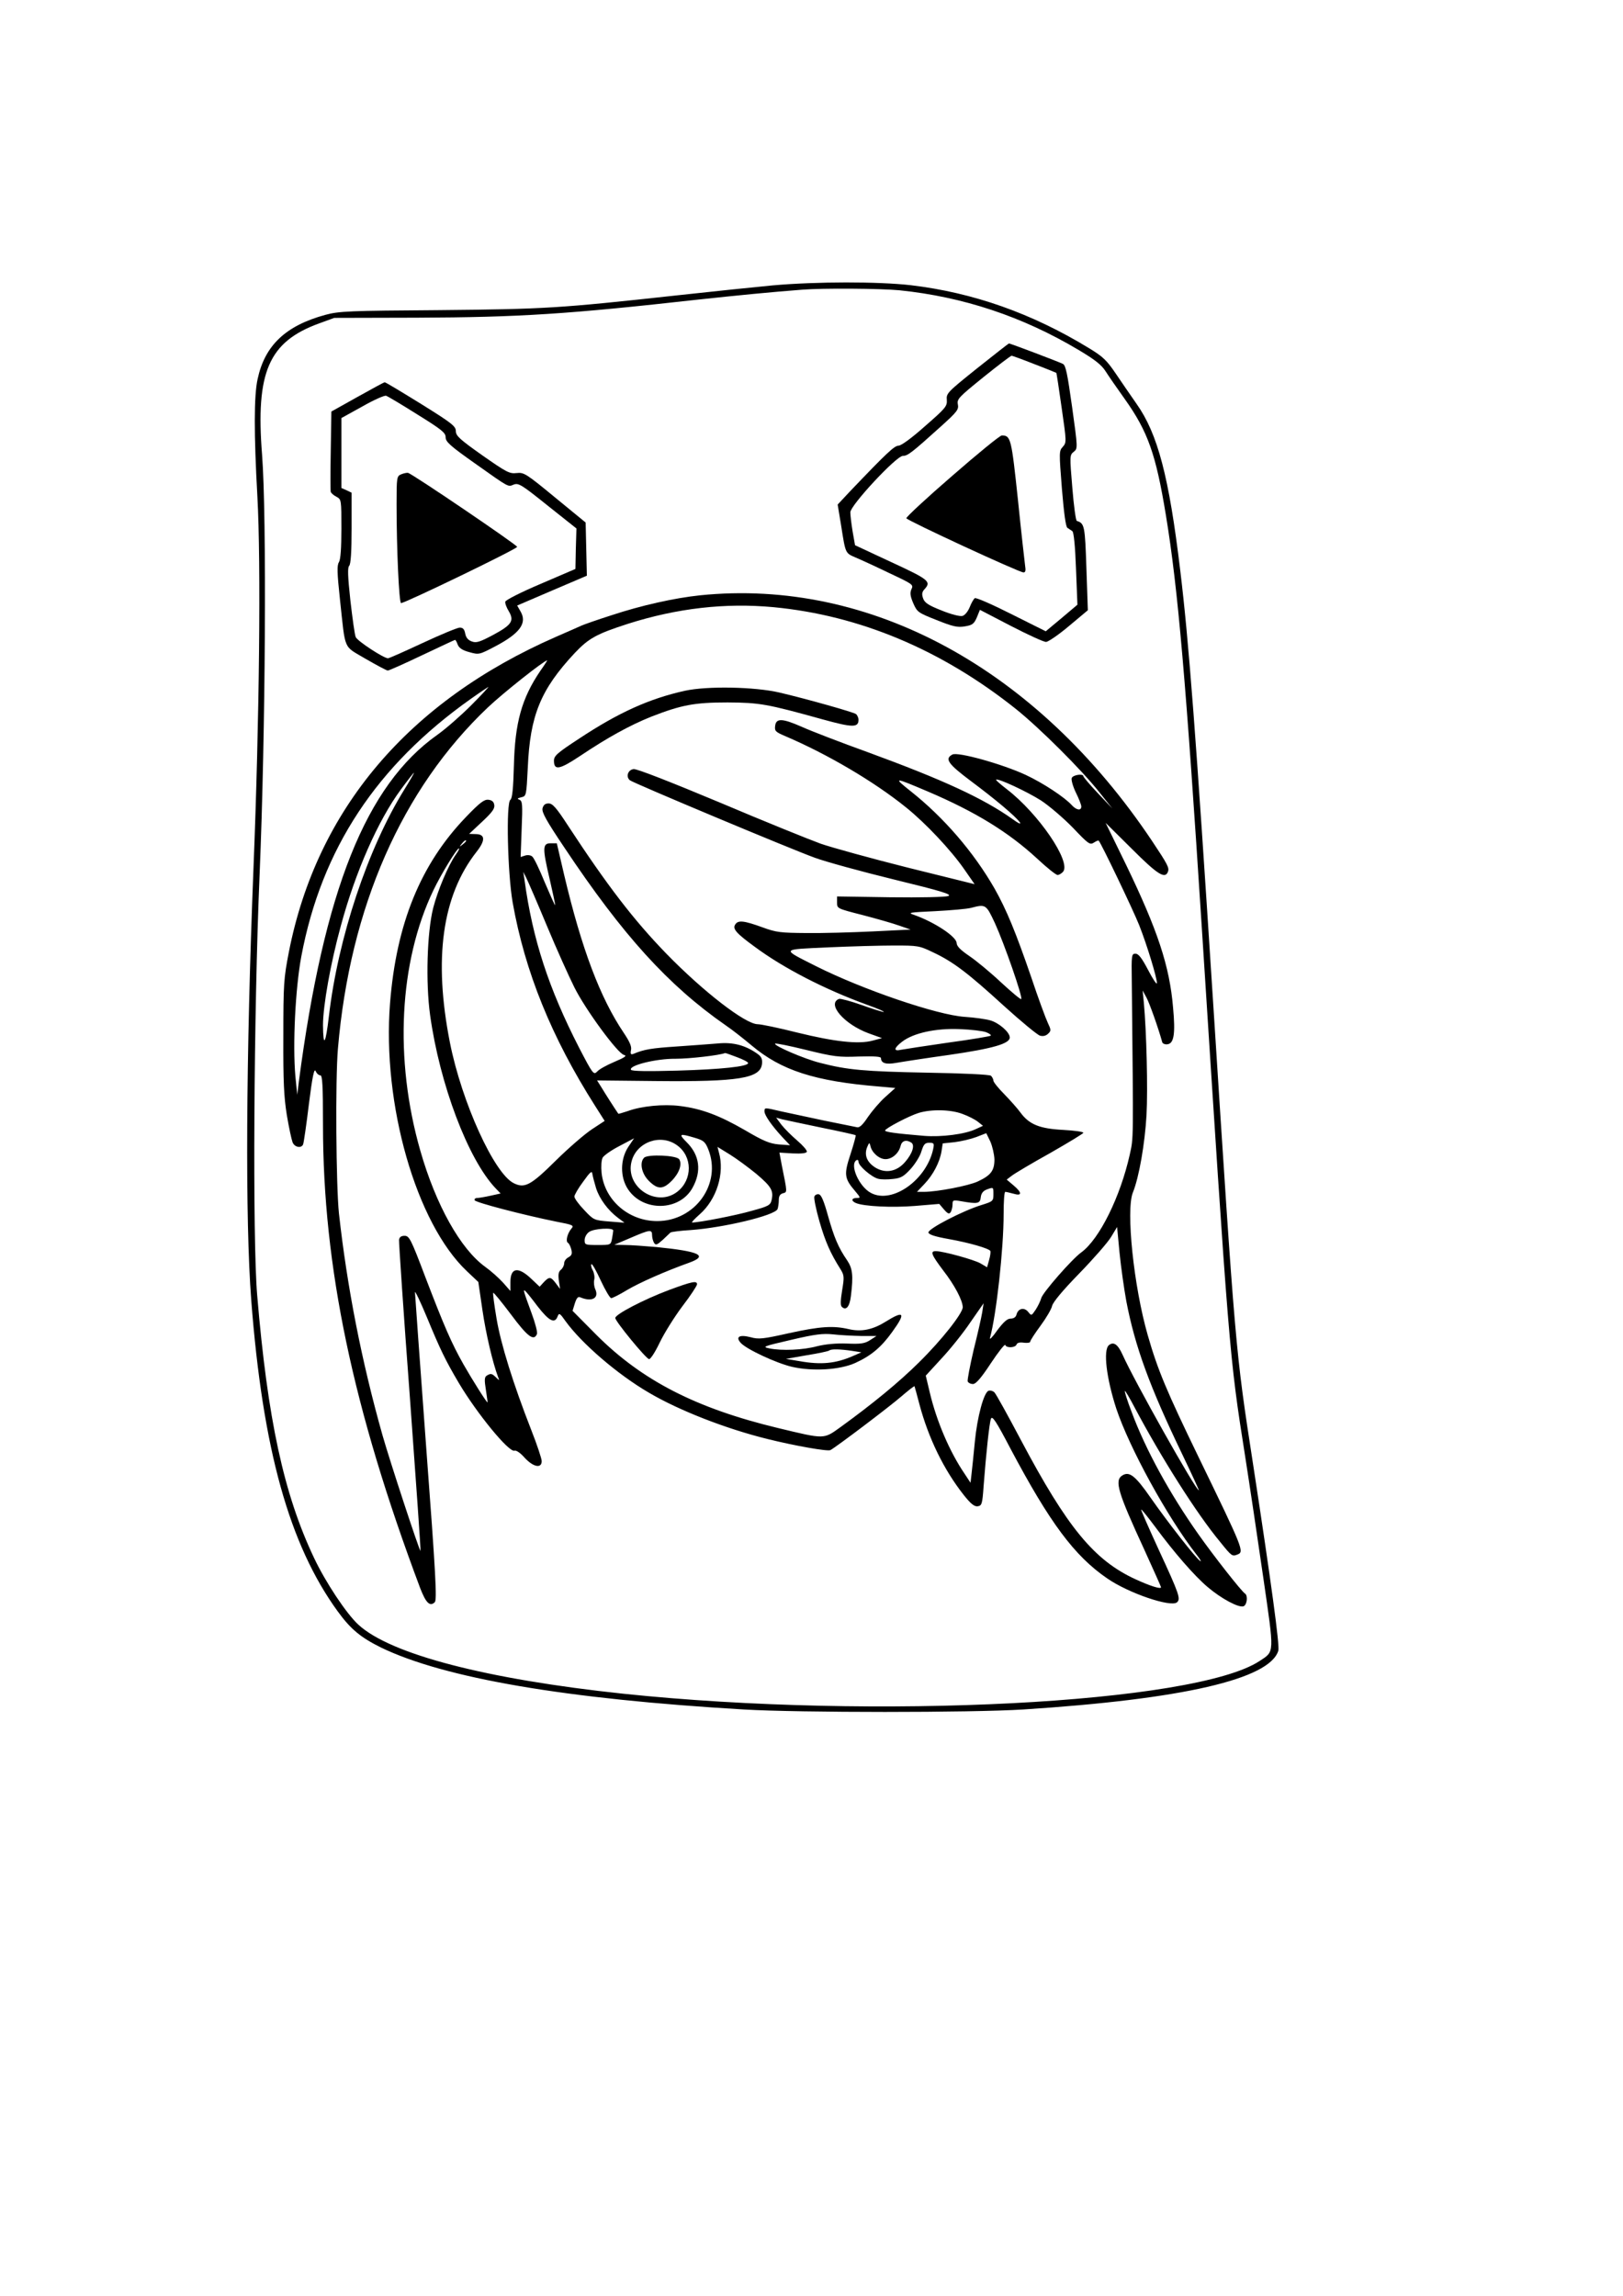 <?xml version="1.0" encoding="UTF-8" standalone="yes"?>
<svg version="1.0" xmlns="http://www.w3.org/2000/svg" width="210mm" height="297mm" viewBox="0 0 794 1123" preserveAspectRatio="xMidYMid meet">
  <g transform="translate(0,1123) scale(0.1,-0.1)" fill="#000000" stroke="none">
    <path d="M3780 9834 c-85 -8 -297 -30 -470 -49 -576 -63 -641 -67 -1160 -72
-443 -3 -491 -5 -558 -23 -195 -53 -297 -150 -332 -315 -18 -81 -18 -269 -1
-573 18 -328 10 -1089 -19 -1817 -37 -932 -41 -1723 -11 -2115 56 -729 186
-1196 423 -1522 64 -88 113 -128 212 -177 310 -150 904 -252 1776 -303 272
-16 1111 -16 1365 0 779 50 1207 148 1249 288 7 24 -34 328 -124 914 -86 556
-86 555 -195 2255 -85 1322 -119 1768 -161 2115 -55 459 -110 668 -214 815
-27 39 -73 105 -101 147 -45 66 -62 83 -133 126 -279 170 -566 271 -871 307
-159 18 -461 18 -675 -1z m621 -24 c311 -32 601 -128 876 -292 79 -47 112 -73
131 -103 14 -22 56 -83 94 -136 114 -160 153 -271 202 -570 59 -358 98 -812
176 -2024 133 -2070 134 -2088 211 -2575 22 -140 62 -408 89 -595 55 -380 56
-361 -18 -410 -316 -208 -1880 -289 -3112 -160 -670 71 -1140 193 -1297 338
-58 53 -161 208 -217 327 -148 312 -227 678 -278 1285 -23 271 -17 1379 12
2060 29 690 35 1752 12 2050 -32 405 32 553 279 643 l74 27 405 1 c502 2 736
17 1380 89 186 20 359 37 505 48 100 8 383 6 476 -3z"/>
    <path d="M4781 9429 c-146 -117 -152 -123 -149 -155 2 -31 -5 -40 -106 -128
-65 -58 -117 -96 -130 -96 -20 0 -56 -33 -240 -226 l-58 -62 17 -103 c22 -140
20 -134 73 -157 26 -11 100 -45 164 -76 113 -53 118 -56 107 -78 -8 -18 -6
-34 9 -69 19 -43 23 -46 114 -82 80 -32 102 -37 138 -31 37 6 45 12 59 44 l15
37 152 -79 c83 -43 160 -78 171 -78 11 0 62 35 113 78 l92 77 -7 205 c-7 208
-9 220 -47 232 -5 2 -15 75 -22 163 -13 155 -13 159 7 175 20 16 20 17 -8 219
-23 163 -31 204 -45 211 -17 9 -257 100 -264 100 -2 0 -72 -55 -155 -121z
m279 20 c58 -22 106 -42 108 -43 1 -2 13 -79 26 -172 24 -166 24 -169 5 -190
-18 -20 -18 -26 -4 -204 10 -121 19 -187 27 -192 7 -5 18 -12 24 -16 7 -4 14
-72 18 -183 l7 -177 -77 -65 -78 -65 -168 84 c-93 47 -173 82 -179 78 -5 -3
-17 -23 -25 -44 -9 -22 -24 -40 -36 -43 -12 -3 -56 8 -102 27 -64 25 -83 38
-90 59 -7 20 -6 31 7 45 34 37 22 47 -162 132 l-178 83 -12 68 c-6 37 -11 79
-11 93 0 34 225 276 257 276 24 0 44 16 186 144 80 72 88 83 83 108 -5 26 4
35 125 133 72 58 134 105 138 105 3 0 53 -18 111 -41z"/>
    <path d="M4658 8902 c-125 -108 -225 -201 -224 -207 3 -11 552 -265 573 -265
10 0 12 9 8 33 -2 17 -19 163 -35 322 -32 301 -35 315 -79 315 -9 0 -118 -89
-243 -198z"/>
    <path d="M1748 9288 l-127 -71 -3 -191 c-2 -105 -2 -196 0 -202 2 -6 14 -17
28 -24 24 -13 24 -15 24 -157 0 -95 -4 -150 -12 -163 -10 -15 -9 -52 5 -182
28 -257 14 -224 126 -291 54 -31 102 -57 108 -57 6 0 82 34 168 75 87 41 159
75 161 75 3 0 9 -11 13 -23 7 -17 23 -28 57 -37 47 -13 48 -13 128 29 121 64
156 114 122 171 l-16 28 170 73 171 73 -3 130 -3 130 -150 123 c-142 117 -152
123 -188 119 -35 -4 -49 4 -168 87 -110 78 -129 95 -129 118 0 24 -19 39 -170
133 -94 58 -173 106 -178 106 -4 0 -64 -33 -134 -72z m293 -85 c121 -75 139
-90 139 -112 0 -22 22 -42 141 -126 175 -124 163 -117 193 -105 23 8 38 -1
165 -103 l141 -112 -3 -99 -2 -99 -170 -73 c-97 -41 -171 -79 -173 -87 -2 -8
6 -29 17 -47 28 -47 14 -67 -77 -116 -64 -34 -82 -40 -103 -32 -18 6 -29 18
-33 38 -4 22 -11 30 -27 30 -11 0 -93 -34 -181 -75 -88 -41 -164 -75 -170 -75
-21 0 -151 85 -158 104 -5 12 -16 92 -26 179 -13 119 -14 161 -6 169 8 8 12
68 12 185 l0 173 -25 12 -25 11 0 171 0 171 103 57 c56 32 108 55 116 52 7 -2
76 -43 152 -91z"/>
    <path d="M1963 8910 c-22 -9 -23 -14 -23 -147 0 -217 12 -483 22 -483 20 0
568 265 568 275 -1 10 -514 358 -534 362 -6 1 -21 -2 -33 -7z"/>
    <path d="M3425 8318 c-125 -13 -287 -49 -435 -98 -69 -22 -134 -45 -145 -50
-11 -5 -67 -30 -125 -55 -722 -316 -1170 -844 -1307 -1542 -25 -129 -27 -156
-27 -413 -1 -222 3 -296 17 -384 10 -60 23 -120 28 -133 9 -25 44 -32 52 -10
3 8 16 96 28 196 17 136 26 177 33 162 5 -12 15 -21 23 -21 10 0 13 -46 13
-243 0 -693 146 -1388 475 -2264 28 -73 48 -94 72 -70 11 11 5 133 -42 756
-30 409 -55 751 -55 760 0 9 27 -47 59 -124 64 -155 90 -209 155 -319 89 -150
246 -342 273 -332 8 3 29 -11 49 -34 42 -46 84 -55 84 -17 0 12 -23 81 -51
152 -88 225 -149 420 -170 546 -11 66 -19 123 -16 125 2 3 41 -45 87 -106 81
-109 112 -132 127 -95 3 9 -9 55 -27 103 -41 112 -41 114 -31 108 4 -3 32 -37
61 -76 56 -72 84 -87 98 -49 7 18 11 16 39 -24 79 -109 254 -260 407 -349 147
-87 378 -177 581 -227 133 -33 296 -62 308 -54 35 20 291 214 345 261 35 30
64 53 66 51 1 -2 12 -42 24 -88 44 -165 119 -320 217 -444 35 -44 52 -57 68
-55 20 3 23 10 29 98 12 158 28 309 36 330 6 17 25 -11 96 -147 191 -360 312
-524 473 -634 104 -72 310 -142 341 -117 19 17 12 39 -89 257 -49 107 -88 195
-86 197 2 2 32 -36 68 -84 93 -126 192 -240 257 -295 67 -57 153 -103 176 -94
17 7 22 52 7 62 -16 9 -154 185 -228 290 -140 198 -260 417 -327 599 -21 54
-35 100 -33 102 2 2 23 -33 47 -79 131 -247 305 -522 419 -659 57 -71 59 -72
85 -62 34 13 29 25 -189 474 -158 326 -201 428 -250 599 -69 240 -107 611 -73
697 31 76 59 241 67 379 7 129 0 408 -13 550 l-6 60 19 -35 c15 -28 57 -146
77 -218 2 -7 14 -12 26 -10 31 4 39 51 27 179 -17 204 -76 380 -230 699 l-100
205 128 -127 c127 -127 163 -149 177 -112 7 19 -1 35 -77 149 -564 844 -1380
1288 -2212 1203z m359 -58 c421 -40 822 -208 1186 -498 115 -92 322 -298 408
-407 l64 -80 -71 75 c-39 41 -70 78 -71 83 0 14 -51 7 -57 -9 -3 -9 6 -41 20
-70 15 -30 27 -61 27 -69 0 -22 -24 -18 -46 6 -35 39 -141 109 -227 149 -112
52 -332 114 -358 99 -39 -21 -21 -46 94 -132 119 -89 213 -168 236 -199 8 -12
-6 -6 -35 15 -143 102 -344 194 -707 327 -133 48 -279 104 -325 125 -96 42
-126 43 -130 3 -3 -24 3 -29 50 -49 206 -88 434 -222 590 -348 96 -77 221
-210 286 -304 l50 -72 -327 81 c-179 45 -371 98 -426 117 -55 20 -278 110
-495 202 -239 100 -405 165 -420 163 -28 -3 -40 -38 -18 -55 18 -14 786 -336
905 -379 52 -19 226 -67 386 -106 238 -58 286 -73 266 -81 -14 -5 -135 -8
-284 -6 l-260 4 0 -30 c0 -29 0 -29 125 -61 69 -18 150 -41 180 -52 l55 -19
-185 -9 c-102 -5 -248 -9 -325 -8 -126 1 -147 3 -215 28 -91 33 -119 36 -133
14 -14 -21 3 -42 95 -109 140 -104 343 -209 553 -285 50 -18 85 -33 78 -34 -7
0 -55 15 -108 34 -53 19 -103 32 -110 30 -62 -24 25 -125 146 -169 l64 -23
-45 -12 c-69 -19 -186 -6 -369 39 -91 23 -178 41 -194 41 -60 0 -266 159 -448
346 -159 164 -288 332 -480 625 -57 88 -76 109 -95 109 -17 0 -25 -7 -30 -24
-4 -19 17 -58 107 -192 286 -429 508 -674 790 -870 31 -21 87 -65 125 -97 146
-123 309 -176 627 -202 l77 -7 -49 -44 c-27 -24 -65 -69 -85 -98 -25 -38 -41
-53 -53 -50 -10 2 -83 17 -163 33 -80 17 -174 37 -210 45 -81 19 -80 19 -80
-1 0 -18 36 -70 89 -127 l36 -38 -55 4 c-45 4 -76 17 -166 70 -125 72 -212
105 -318 118 -79 10 -187 0 -255 -25 -24 -8 -45 -14 -46 -13 -16 23 -66 101
-82 128 l-22 35 287 -3 c407 -4 513 13 520 85 2 24 -3 35 -25 50 -57 40 -117
56 -190 49 -37 -3 -129 -10 -203 -15 -122 -8 -159 -14 -211 -36 -13 -5 -16 -1
-12 19 4 17 -7 41 -35 83 -116 172 -206 410 -292 773 l-36 155 -30 0 c-40 0
-41 -22 -5 -175 16 -69 28 -126 27 -128 -2 -1 -24 49 -51 112 -26 64 -53 120
-61 126 -7 7 -23 9 -35 5 l-22 -7 5 137 c5 120 4 137 -11 143 -12 5 -11 7 9
12 25 6 25 7 32 145 11 256 63 382 229 560 69 73 107 94 262 144 240 76 474
103 711 81z m-1141 -312 c-91 -134 -124 -254 -129 -463 -3 -111 -8 -161 -17
-167 -22 -13 -14 -360 11 -503 60 -338 190 -659 403 -994 l47 -74 -61 -40
c-34 -22 -114 -91 -177 -153 -123 -122 -153 -138 -206 -112 -96 46 -255 396
-313 688 -81 410 -38 719 130 933 45 57 43 87 -5 87 l-31 1 63 59 c48 45 63
64 60 82 -2 16 -11 24 -29 26 -20 2 -41 -13 -110 -85 -222 -231 -340 -521
-371 -910 -39 -495 128 -1077 376 -1311 l56 -53 20 -137 c17 -116 50 -257 77
-329 7 -17 6 -17 -11 0 -20 19 -25 20 -45 8 -11 -7 -12 -21 -4 -70 5 -34 9
-61 8 -61 -5 0 -76 113 -117 185 -59 104 -95 187 -188 430 -70 185 -78 200
-101 200 -16 0 -25 -6 -27 -20 -1 -11 22 -357 53 -769 30 -412 54 -750 52
-752 -4 -5 -149 436 -186 566 -102 361 -173 724 -213 1085 -14 134 -18 654 -5
805 59 692 313 1271 734 1670 75 71 272 227 290 230 1 0 -14 -24 -34 -52z
m-339 -169 c-49 -49 -123 -114 -164 -143 -350 -247 -555 -761 -678 -1696 l-8
-65 -9 90 c-14 155 0 432 29 587 99 526 369 934 830 1260 45 32 83 57 85 58 3
0 -35 -41 -85 -91z m-326 -411 c-179 -289 -324 -724 -369 -1108 -16 -138 -28
-158 -29 -45 0 95 37 303 87 485 71 264 183 518 294 668 33 45 62 82 64 82 2
0 -19 -37 -47 -82z m2562 -10 c234 -100 394 -199 533 -327 48 -45 93 -81 101
-81 7 0 19 7 27 16 40 49 -120 284 -276 404 -31 24 -54 44 -52 46 8 9 151 -58
219 -101 40 -26 110 -86 156 -133 76 -80 84 -86 103 -74 12 8 22 12 24 10 12
-12 169 -340 198 -413 38 -96 87 -257 87 -284 -1 -9 -20 20 -43 64 -31 59 -47
80 -62 80 -19 0 -20 -6 -18 -135 8 -798 9 -761 -10 -848 -46 -206 -148 -413
-237 -478 -46 -33 -190 -198 -196 -224 -4 -14 -16 -39 -27 -56 -21 -31 -21
-31 -37 -11 -20 24 -49 17 -57 -13 -3 -13 -14 -20 -29 -20 -16 0 -34 -16 -65
-57 -22 -32 -39 -49 -36 -38 31 110 67 435 67 607 0 59 3 108 8 108 4 0 22 -4
40 -9 43 -13 43 5 0 41 l-33 28 25 19 c14 11 98 61 188 111 89 51 162 95 162
99 0 5 -44 11 -98 14 -115 6 -166 26 -209 84 -15 21 -52 62 -80 91 -29 29 -53
59 -53 66 0 7 -6 18 -12 24 -8 6 -135 12 -313 15 -306 6 -388 13 -523 48 -77
19 -229 85 -220 94 3 3 72 -11 153 -31 134 -33 159 -36 257 -32 76 2 108 0
108 -8 0 -25 25 -32 75 -23 28 5 144 23 259 39 214 31 296 55 296 85 0 26 -53
72 -96 84 -21 6 -77 14 -124 17 -136 9 -501 134 -728 248 -172 87 -175 81 59
92 112 5 258 9 324 9 115 0 123 -1 189 -33 99 -46 173 -103 347 -262 85 -77
165 -143 177 -146 15 -4 29 -1 40 10 15 14 14 19 -2 53 -10 21 -47 121 -81
223 -76 221 -121 330 -179 433 -102 178 -248 348 -411 477 -88 70 -82 69 85
-2z m-2260 -242 c0 -2 -8 -10 -17 -17 -16 -13 -17 -12 -4 4 13 16 21 21 21 13z
m-50 -66 c-37 -52 -89 -176 -111 -262 -30 -120 -37 -364 -15 -523 47 -339 186
-706 320 -847 l25 -26 -50 -11 c-27 -6 -57 -11 -65 -11 -9 0 -14 -5 -12 -11 4
-11 238 -72 401 -105 79 -15 86 -18 73 -33 -20 -23 -30 -62 -18 -70 6 -3 13
-18 17 -33 5 -21 2 -29 -14 -38 -12 -6 -21 -19 -21 -29 0 -10 -7 -25 -16 -32
-12 -10 -14 -23 -10 -54 l6 -40 -21 28 c-25 33 -32 33 -59 5 l-20 -22 -38 36
c-66 64 -105 59 -105 -13 l0 -44 -36 41 c-20 22 -59 57 -87 77 -121 87 -242
303 -318 569 -128 447 -104 922 64 1273 39 81 115 205 125 205 4 0 -3 -13 -15
-30z m446 -350 c47 -113 108 -248 134 -300 55 -110 211 -322 242 -330 17 -4 6
-12 -46 -34 -38 -16 -76 -37 -85 -48 -17 -17 -21 -12 -89 119 -148 289 -226
527 -266 818 l-6 40 15 -30 c8 -16 54 -122 101 -235z m2192 13 c45 -99 137
-362 128 -370 -3 -3 -47 34 -98 81 -51 48 -121 106 -155 129 -44 30 -62 48
-63 64 0 31 -109 103 -209 138 -32 11 -23 12 104 18 77 4 156 11 175 16 73 19
74 18 118 -76z m-44 -532 c16 -6 26 -14 23 -17 -3 -3 -96 -19 -208 -34 -111
-16 -215 -32 -231 -35 -38 -9 -36 8 6 40 55 42 164 66 281 61 55 -2 113 -9
129 -15z m-1219 -122 c30 -11 55 -24 55 -29 0 -17 -133 -31 -346 -37 -146 -4
-223 -3 -227 4 -13 21 122 55 218 54 68 0 216 17 242 28 1 1 27 -8 58 -20z
m1104 -278 c28 -10 61 -27 75 -38 l25 -20 -35 -16 c-52 -25 -169 -40 -254 -33
-143 12 -190 19 -190 26 0 10 116 71 164 86 62 19 158 17 215 -5z m-690 -67
c90 -18 165 -35 167 -37 2 -2 -9 -43 -25 -92 -33 -100 -31 -119 23 -182 26
-31 27 -33 7 -33 -26 0 -28 -15 -3 -25 39 -16 174 -23 287 -14 l120 10 23 -27
c19 -22 26 -24 33 -13 5 8 9 25 9 37 0 22 2 23 43 16 79 -14 92 -12 95 19 2
19 11 31 28 38 35 13 34 13 34 -24 0 -32 -3 -34 -57 -51 -90 -27 -264 -117
-261 -135 2 -10 32 -20 100 -32 100 -18 194 -45 203 -58 2 -4 0 -24 -6 -44
l-10 -36 -32 19 c-31 18 -183 60 -219 60 -29 0 -21 -18 36 -94 57 -73 95 -147
96 -180 0 -30 -104 -162 -215 -271 -96 -95 -222 -199 -382 -315 -85 -61 -75
-61 -308 -5 -399 96 -664 232 -887 455 l-117 118 11 36 c9 28 16 35 27 30 57
-24 93 -4 73 40 -6 13 -8 34 -5 46 3 12 0 32 -7 46 -8 13 -10 27 -7 30 4 4 24
-32 46 -80 22 -47 45 -86 51 -86 6 0 42 18 78 40 61 36 185 91 305 134 93 34
49 55 -162 76 -57 5 -126 10 -155 10 l-51 1 80 34 c95 41 105 42 105 13 0 -13
5 -30 10 -38 8 -12 14 -10 42 15 18 17 35 33 38 36 3 3 47 9 98 12 165 12 414
72 426 103 3 9 6 28 6 44 0 19 6 29 20 33 22 6 22 1 -5 135 l-12 64 65 -4 c43
-2 67 1 69 8 2 7 -19 31 -47 55 -27 23 -62 58 -77 77 l-26 35 29 -8 c16 -4
103 -22 193 -41z m846 -155 c0 -55 -17 -78 -81 -108 -44 -21 -199 -51 -264
-51 l-34 0 36 38 c43 45 75 106 84 160 l6 39 58 6 c32 4 79 15 106 25 l49 19
20 -41 c10 -23 19 -62 20 -87z m-1468 106 c45 -13 53 -20 68 -57 67 -168 -64
-351 -250 -351 -140 0 -258 103 -272 236 -3 31 -1 62 5 74 6 11 43 37 82 57
l72 38 -29 -43 c-39 -60 -40 -147 -1 -206 74 -112 253 -108 316 7 45 81 35
159 -28 222 -42 42 -37 45 37 23z m-85 -37 c76 -54 77 -168 2 -227 -102 -80
-258 23 -224 149 25 94 142 136 222 78z m1146 13 c19 -12 6 -54 -31 -96 -41
-47 -96 -56 -145 -26 -41 26 -55 61 -40 99 10 24 12 25 16 7 7 -33 43 -65 74
-65 32 0 65 28 74 65 6 25 27 32 52 16z m107 -33 c-33 -150 -199 -268 -303
-214 -59 30 -107 139 -72 161 6 3 10 0 10 -8 0 -20 64 -75 96 -83 14 -4 46 -4
72 -1 40 4 53 12 88 50 22 25 46 63 52 86 11 34 17 41 38 41 24 0 25 -3 19
-32z m-865 -120 c73 -62 85 -82 75 -127 -6 -26 -13 -31 -98 -54 -76 -22 -256
-57 -291 -57 -5 0 12 18 37 40 83 73 123 201 94 303 l-7 27 60 -37 c34 -21 92
-64 130 -95z m-784 -70 c17 -53 59 -109 107 -145 l32 -24 -75 6 c-74 6 -76 7
-122 56 -27 28 -48 57 -48 66 0 8 19 41 43 73 35 49 43 55 45 37 2 -12 10 -43
18 -69z m2594 -552 c43 -224 115 -420 273 -748 47 -98 84 -178 82 -178 -15 0
-318 539 -373 663 -23 51 -44 66 -67 47 -29 -24 -12 -162 36 -310 64 -192 250
-532 393 -715 17 -21 25 -36 18 -31 -21 13 -160 191 -243 310 -75 108 -104
130 -138 109 -40 -25 -23 -81 108 -365 44 -97 81 -179 81 -182 0 -11 -53 6
-125 39 -202 93 -333 252 -560 680 -64 121 -122 226 -130 234 -7 7 -20 11 -29
8 -23 -9 -55 -126 -67 -250 -6 -62 -13 -132 -16 -156 l-5 -44 -29 44 c-73 107
-137 257 -170 396 l-20 84 78 85 c43 46 107 126 141 177 l64 92 -7 -45 c-4
-25 -23 -108 -42 -184 -18 -77 -31 -146 -29 -153 3 -7 14 -13 26 -13 14 0 39
28 87 101 37 56 69 96 71 90 5 -16 49 -14 55 2 3 9 16 12 36 9 17 -2 31 0 31
5 0 6 23 41 51 79 28 38 53 81 56 96 4 18 51 75 133 159 69 71 140 152 156
179 l29 48 12 -126 c7 -70 22 -176 33 -236z m-2510 345 c0 -5 -3 -23 -6 -40
-6 -31 -7 -31 -70 -31 -61 0 -64 1 -64 24 0 14 10 32 22 40 24 17 118 22 118
7z"/>
    <path d="M3350 7851 c-175 -39 -325 -107 -517 -234 -107 -70 -123 -84 -123
-108 0 -49 27 -44 129 24 136 91 242 149 346 191 149 58 212 70 375 70 157 -1
191 -7 465 -83 145 -40 175 -41 175 -2 0 10 -6 23 -12 28 -14 10 -241 74 -373
105 -123 29 -356 33 -465 9z"/>
    <path d="M3984 5377 c-3 -8 8 -63 25 -122 29 -100 54 -156 102 -232 19 -31 20
-38 9 -104 -8 -49 -9 -74 -2 -81 21 -21 39 0 45 54 12 98 8 133 -18 172 -44
64 -64 112 -94 218 -20 72 -33 104 -45 106 -9 2 -19 -3 -22 -11z"/>
    <path d="M3273 4920 c-123 -46 -263 -119 -263 -137 0 -16 148 -197 165 -201 7
-2 30 34 52 80 22 46 72 126 111 178 40 52 72 101 72 108 0 19 -26 13 -137
-28z"/>
    <path d="M4331 4764 c-63 -39 -118 -50 -181 -35 -74 17 -138 13 -289 -20 -129
-29 -150 -31 -189 -20 -55 14 -75 2 -48 -28 28 -31 174 -99 251 -117 102 -23
233 -15 309 19 79 36 128 78 181 152 68 94 59 107 -34 49z m-119 -69 l76 0
-31 -20 c-26 -17 -46 -20 -114 -17 -52 2 -104 -3 -145 -13 -70 -19 -173 -23
-233 -11 -38 8 -33 10 105 42 119 28 156 32 205 27 33 -4 95 -7 137 -8z m-42
-73 l44 -7 -39 -17 c-86 -38 -158 -45 -264 -26 l-66 11 103 18 c57 9 106 20
109 23 8 8 54 7 113 -2z"/>
    <path d="M3151 5567 c-23 -23 -13 -77 23 -113 43 -43 69 -43 111 -1 38 38 53
82 38 106 -12 20 -154 26 -172 8z"/>
  </g>
</svg>